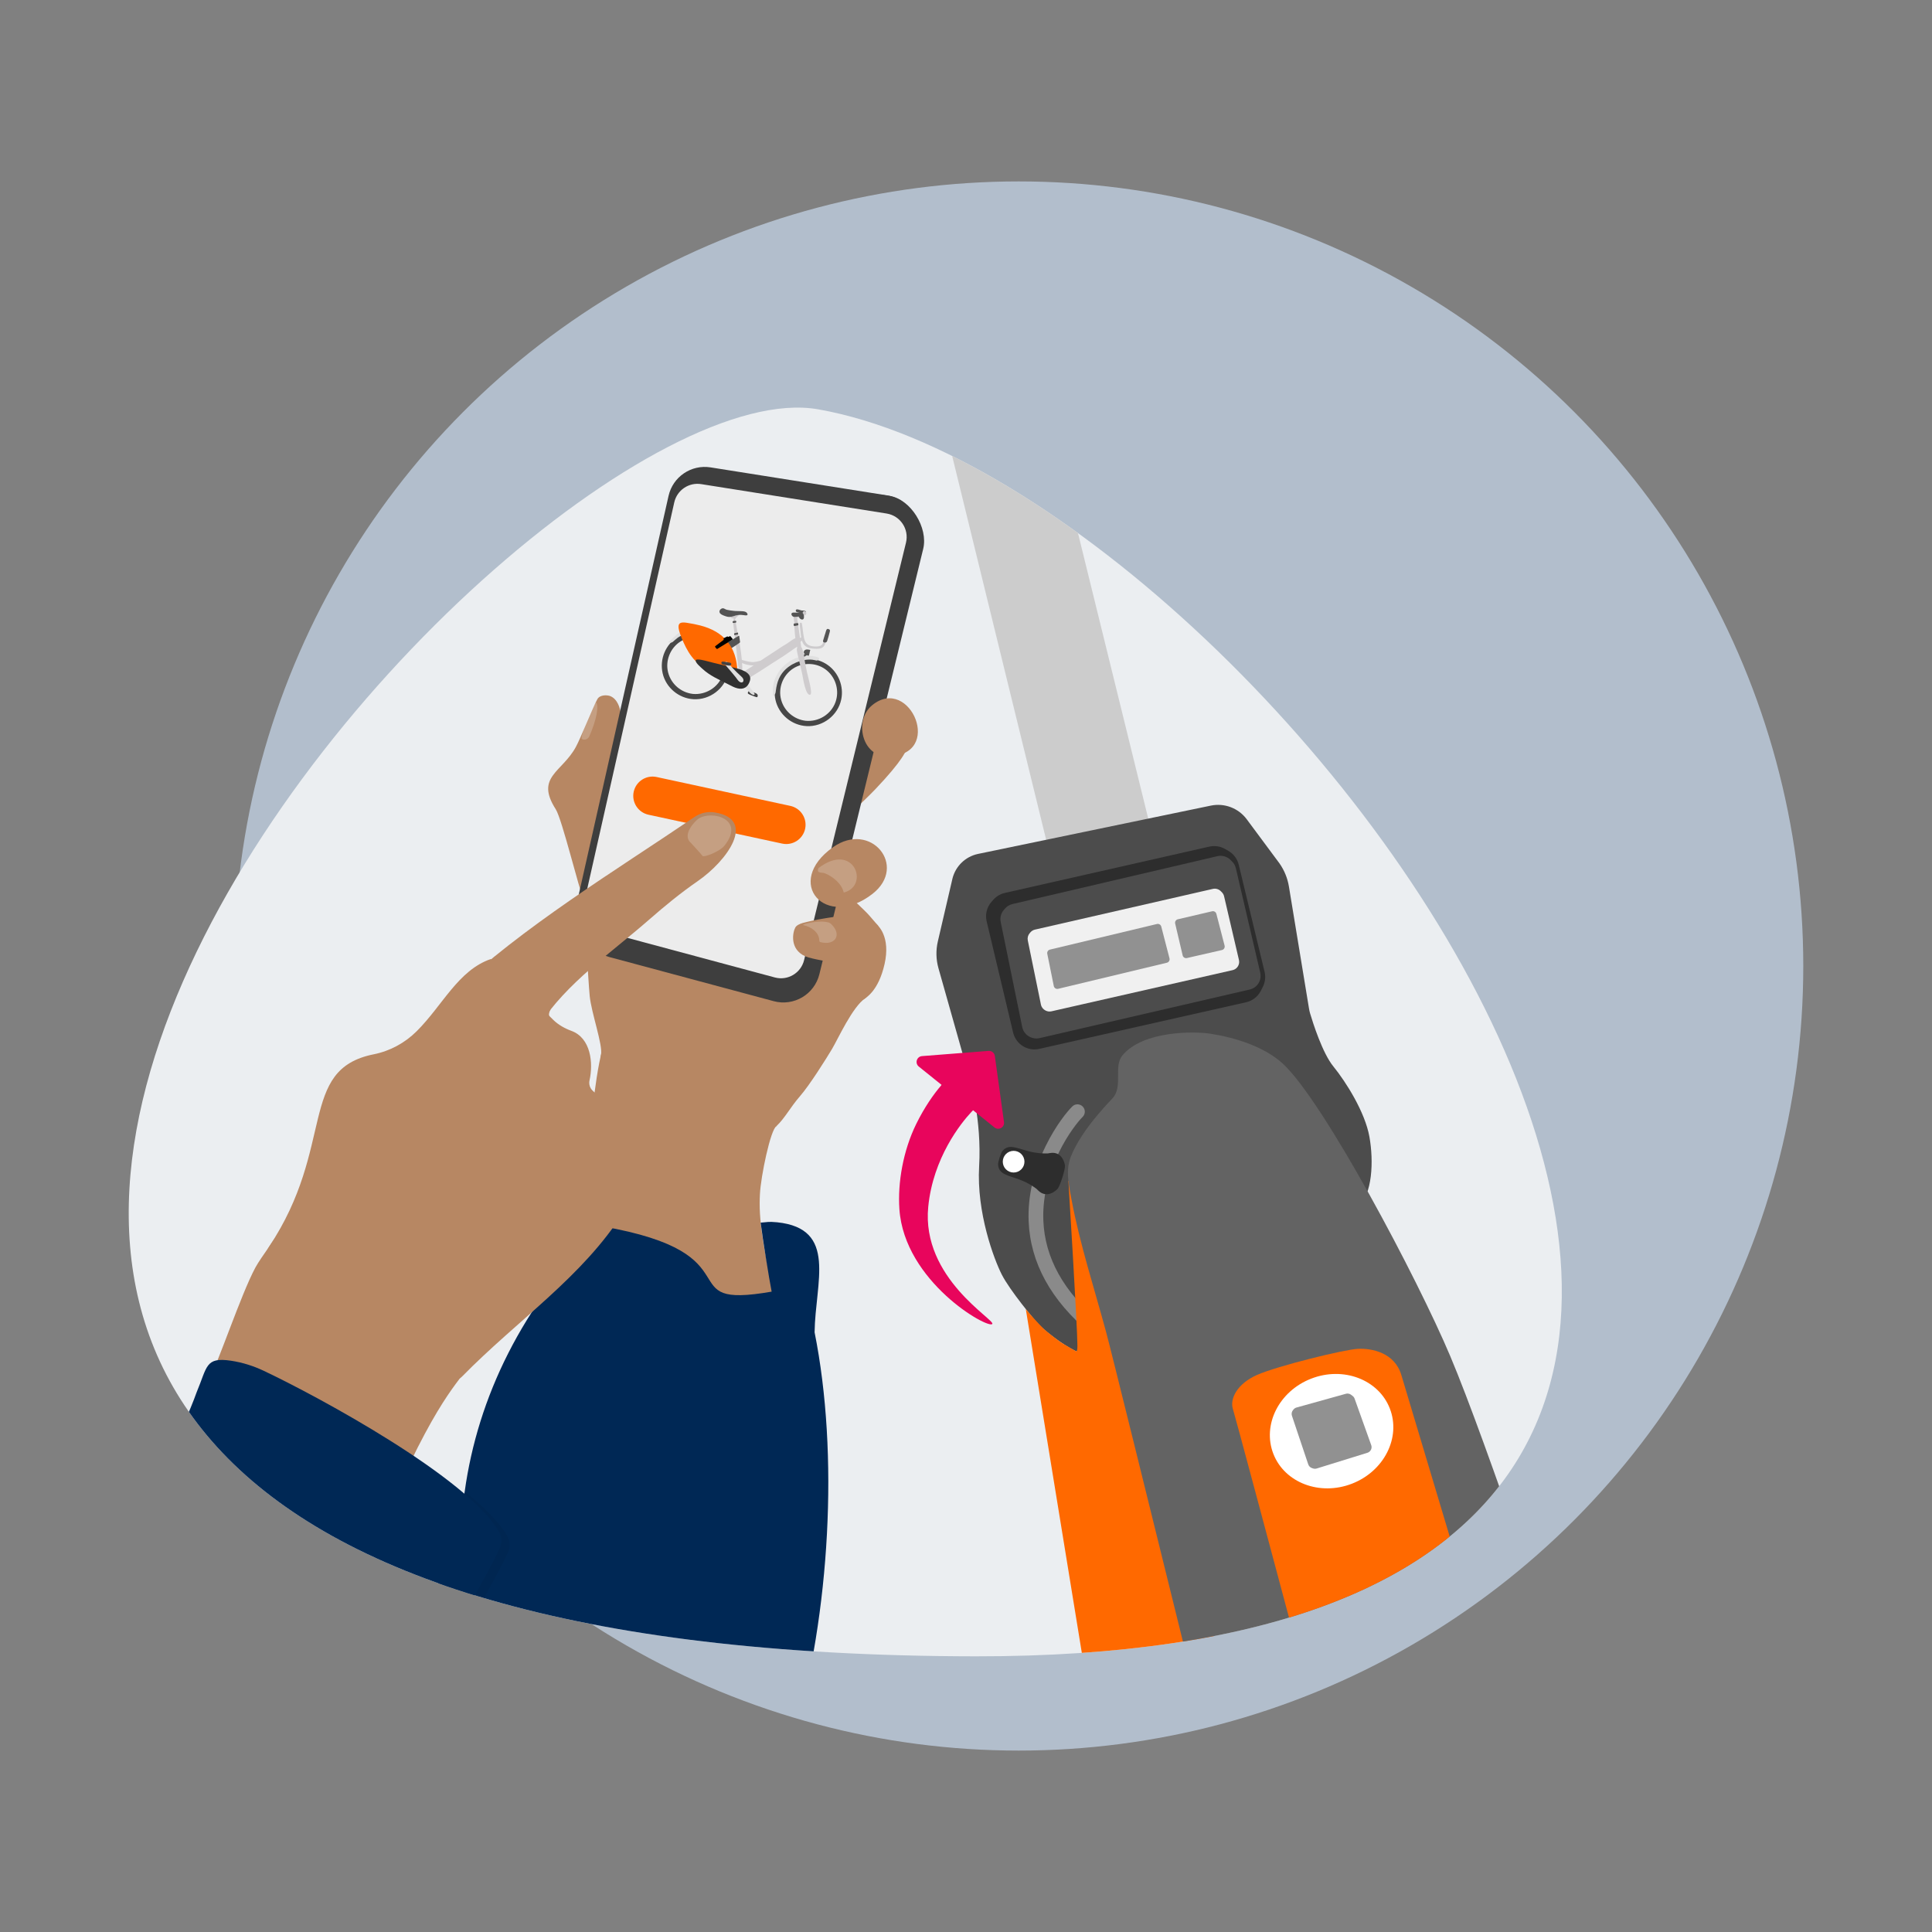 <?xml version="1.0" encoding="UTF-8"?><svg id="Layer_1" xmlns="http://www.w3.org/2000/svg" xmlns:xlink="http://www.w3.org/1999/xlink" viewBox="0 0 400 400"><rect x="0" y="0" width="400" height="400" fill="#808080" stroke="none"/><defs><style>.cls-1{fill:none;}.cls-2{clip-path:url(#clippath);}.cls-3{opacity:.05;}.cls-4{fill:#f9f9f9;}.cls-5{fill:#002855;}.cls-6{fill:#000100;}.cls-7{fill:#ebeef1;}.cls-8{fill:#f0f0f0;}.cls-9,.cls-10,.cls-11{fill:#fff;}.cls-12{fill:#e8055c;}.cls-13{fill:#ff6900;}.cls-14{fill:#919191;}.cls-15{fill:#8a8a8a;}.cls-16{fill:#b78763;}.cls-17{fill:#cdcbcd;}.cls-18{fill:#b2becc;}.cls-19{fill:#ccc;}.cls-20{fill:#cfccce;}.cls-21{fill:#e0e0e0;}.cls-22{fill:#434343;}.cls-23{fill:#3e3e3e;}.cls-24{fill:#545454;}.cls-25{fill:#636363;}.cls-26{fill:#474747;}.cls-27{fill:#2d2d2d;}.cls-28{fill:#313131;}.cls-29{fill:#4c4c4c;}.cls-30{clip-path:url(#clippath-1);}.cls-31{clip-path:url(#clippath-2);}.cls-10{opacity:.2;}.cls-11{opacity:.9;}</style><clipPath id="clippath"><rect class="cls-1" x="-251.682" y="-1297.855" width="546.689" height="1182.973"/></clipPath><clipPath id="clippath-1"><rect class="cls-1" x="-251.682" y="-1297.855" width="546.689" height="1182.973"/></clipPath><clipPath id="clippath-2"><path class="cls-7" d="M169.416,84.749c97.843,17.297,273.471,258.437,32.583,258.174-335.795-.367-97.78-269.7-32.583-258.174Z"/></clipPath></defs><g class="cls-2"><g class="cls-30"><path class="cls-4" d="M-251.682,1045.022V-416.109c0-1.197,.117-2.382,.35-3.555,.233-1.174,.579-2.313,1.037-3.418,.458-1.105,1.019-2.156,1.684-3.151s1.42-1.915,2.266-2.761c.846-.846,1.767-1.602,2.761-2.266,.995-.665,2.045-1.226,3.151-1.684,1.105-.458,2.245-.804,3.419-1.037,1.174-.233,2.359-.35,3.555-.35H276.784c1.197,0,2.382,.117,3.555,.35,1.174,.233,2.313,.579,3.418,1.037,1.105,.458,2.156,1.019,3.151,1.684,.995,.665,1.915,1.42,2.762,2.266s1.601,1.767,2.266,2.761c.665,.995,1.226,2.045,1.684,3.151,.458,1.105,.804,2.245,1.037,3.418,.233,1.174,.35,2.359,.35,3.555V1045.022c0,1.196-.117,2.381-.35,3.555-.233,1.174-.579,2.313-1.037,3.418-.458,1.106-1.019,2.156-1.684,3.151-.665,.995-1.42,1.915-2.266,2.762-.846,.846-1.767,1.601-2.762,2.266-.995,.665-2.045,1.226-3.151,1.684-1.105,.458-2.245,.804-3.418,1.037-1.174,.234-2.359,.35-3.555,.35H-233.459c-1.197,0-2.382-.117-3.555-.35-1.174-.233-2.313-.579-3.418-1.037-1.105-.458-2.156-1.019-3.151-1.684-.995-.665-1.915-1.42-2.761-2.266-.846-.846-1.601-1.767-2.266-2.762s-1.226-2.045-1.684-3.15c-.458-1.106-.804-2.245-1.037-3.419-.233-1.173-.35-2.359-.35-3.555Z"/></g></g><g><circle class="cls-18" cx="210.911" cy="200" r="162.439"/><g><path class="cls-7" d="M169.416,84.749c97.843,17.297,273.471,258.437,32.583,258.174-335.795-.367-97.78-269.7-32.583-258.174Z"/><g class="cls-31"><g><g><path class="cls-19" d="M238.146,178.726l-17.577,4.012c-.957,.218-1.909-.38-2.128-1.337l-25.966-106.025c-.335-1.467,.87-2.829,2.366-2.675l16.665,1.705c1.767,.181,3.221,1.468,3.617,3.199l24.359,98.994c.218,.957-.38,1.909-1.337,2.128Z"/><path class="cls-29" d="M202.502,176.792l48.194-9.999c2.816-.584,5.715,.52,7.429,2.829l6.78,9.135c1.001,1.429,1.669,3.065,1.952,4.787l4.156,25.25c.056,.358,.136,.71,.24,1.057,.564,1.891,2.547,8.169,4.79,10.923,2.657,3.262,6.575,9.502,7.48,14.579,.905,5.077,.635,11.885-2.345,14.571-2.981,2.686-54.909,31.408-58.176,29.934-3.267-1.474-7.066-4.71-7.966-5.657-.9-.947-5.963-7.038-7.631-10.322-1.594-3.138-5.243-12.784-4.685-22.41s-1.876-17.851-1.876-17.851l-6.543-23.153c-.511-1.809-.556-3.719-.13-5.55l3.046-13.095c.655-2.5,2.644-4.434,5.166-5.001,.04-.009,.08-.018,.12-.026Z"/><path class="cls-27" d="M208.051,184.867l42.329-9.584c1.114-.252,2.283-.075,3.272,.496l.673,.388c1.078,.622,1.853,1.659,2.145,2.868l5.349,22.173c.254,1.053,.123,2.162-.368,3.127l-.408,.802c-.613,1.203-1.73,2.071-3.047,2.368l-42.824,9.652c-.479,.108-.972,.138-1.461,.088h0c-1.921-.197-3.508-1.587-3.955-3.466l-5.478-23.026c-.343-1.441,.039-2.958,1.022-4.065l.36-.405c.63-.71,1.467-1.204,2.393-1.414Z"/><path class="cls-29" d="M209.608,187.176l42.445-9.915c.972-.227,1.992,.063,2.699,.769l.346,.345c.383,.382,.65,.863,.773,1.389l5.049,21.63c.073,.312,.093,.633,.061,.951h0c-.126,1.23-1.02,2.243-2.224,2.522l-43.538,10.069c-.633,.147-1.298,.075-1.886-.203l-.094-.045c-.823-.389-1.415-1.142-1.597-2.034l-4.46-21.787c-.178-.87,.054-1.774,.629-2.451l.253-.297c.401-.472,.942-.802,1.545-.943Z"/><path class="cls-8" d="M214.276,192.465l36.837-8.43c.588-.135,1.205,.042,1.632,.469l.218,.217c.232,.232,.395,.524,.47,.844l3.077,13.184c.044,.189,.057,.385,.037,.578h0c-.077,.749-.623,1.366-1.358,1.533l-37.502,8.524c-.383,.087-.784,.043-1.139-.125l-.065-.031c-.5-.236-.859-.694-.97-1.235l-2.719-13.283c-.108-.529,.033-1.078,.382-1.489l.154-.181c.245-.289,.577-.49,.946-.575Z"/><path class="cls-14" d="M217.378,196.604l22.162-5.302c.392-.094,.787,.144,.888,.534l1.704,6.583c.104,.4-.141,.808-.543,.904l-22.514,5.402c-.407,.098-.814-.162-.897-.572l-1.352-6.683c-.079-.39,.165-.773,.553-.866Z"/><path class="cls-14" d="M243.853,190.328l7.096-1.656c.392-.094,.787,.144,.888,.534l1.704,6.583c.104,.4-.141,.808-.543,.904l-7.251,1.659c-.407,.098-.814-.162-.897-.572l-1.549-6.585c-.079-.39,.165-.773,.553-.866Z"/><path class="cls-15" d="M226.512,276.337c-.291-.03-.577-.144-.818-.345-8.1-6.745-12.381-14.538-12.725-23.163-.202-5.067,1.023-10.457,3.541-15.586,2.079-4.234,4.437-7.126,5.502-8.168,.602-.588,1.566-.577,2.154,.024,.588,.601,.577,1.566-.024,2.154-1.827,1.786-8.559,10.66-8.129,21.454,.308,7.727,4.221,14.773,11.631,20.944,.646,.538,.734,1.499,.196,2.145-.337,.405-.839,.59-1.327,.541Z"/><path class="cls-13" d="M246.577,318.397l24.788,104.472c-1.736-.178-36.003-11.306-36.36-13.014l-22.624-138.824s1.504,1.909,3.787,4.165c.383,.378,2.962,2.385,3.412,2.681,.765,.502,3.151,1.855,3.151,1.855,0,0,.336,.458,.337-1.1,0-3.95-1.872-34.164-1.872-34.164l.229,.087,2.569,1.94,22.584,71.902Z"/><path class="cls-25" d="M345.028,416.74l-81.451-2.139c-4.728-17.647-32.219-130.097-34.58-138.854-2.428-9-5.382-18.017-7.114-27.191-.249-1.311-.531-2.655-.677-3.992-.187-1.717-.148-3.424,.481-5.047,1.103-2.847,3.361-6.098,5.573-8.702,1.804-2.124,2.311-2.589,3.072-3.421,2.29-2.503,.088-6.576,2.106-8.946,4.348-5.109,14.905-4.942,18.231-4.42,5.054,.794,11.082,2.66,14.907,6.174,8.463,7.772,27.908,44.508,34.69,60.591,3.804,9.018,9.63,25.32,15.229,41.528,.522,1.512,31.124,94.58,29.533,94.418Z"/><path class="cls-13" d="M324.128,398.383l-38.649,5.521c-4-14.017-29.218-108.995-30.224-112.201-.645-2.058,.816-5.184,4.993-7.036,4.176-1.85,18.055-5.273,20.918-5.407,2.861-.134,7.611,.779,8.981,5.476,.375,1.289,28.056,93.617,33.982,113.648Z"/><ellipse class="cls-9" cx="275.691" cy="296.308" rx="12.939" ry="11.664" transform="translate(-88.648 120.066) rotate(-21.25)"/><path class="cls-27" d="M220.492,241.41c.029,.813-.979,3.998-1.47,4.647-.379,.503-2.343,2.189-4.122,.373-.097-.098-.191-.192-.284-.281-.699-.512-1.699-1.231-3.47-1.902-2.517-.954-4.371-1.09-4.504-3.134-.034-.51,.557-2.379,.879-2.778,1.284-1.596,2.879-.641,5.486,.028,1.831,.469,3.061,.457,3.927,.44,.129-.021,.262-.043,.4-.069,2.499-.461,3.136,2.048,3.158,2.676Z"/><path class="cls-14" d="M268.434,291.41l10.219-2.845c.369-.103,.766-.027,1.071,.204l.32,.243c.19,.144,.334,.34,.414,.565l3.44,9.62c.051,.143,.075,.295,.071,.447h0c-.014,.526-.362,.984-.864,1.139l-10.495,3.255c-.248,.077-.514,.073-.76-.011l-.225-.077c-.362-.124-.646-.409-.768-.771l-3.375-10.054c-.135-.402-.053-.845,.217-1.172l.116-.141c.16-.194,.376-.334,.618-.402Z"/></g><path class="cls-12" d="M207.866,232.309l-1.895-13.685c-.089-.639-.66-1.098-1.303-1.048l-13.774,1.079c-1.1,.086-1.528,1.473-.669,2.164l4.711,3.79c-.046,.059-.083,.118-.126,.178-1.461,1.684-3.41,4.445-5.114,7.915-2.712,5.523-3.863,12.138-3.486,17.636,1.031,15.048,18.338,24.848,19.227,23.78,.713-.857-14.71-9.445-13.255-24.262,.998-10.162,6.788-17.346,8.91-19.605,.048-.047,.094-.099,.141-.149,.086-.09,.163-.168,.233-.238l4.429,3.563c.86,.692,2.122-.024,1.971-1.117Z"/><circle class="cls-9" cx="209.86" cy="240.514" r="2.244"/></g><g><path class="cls-16" d="M157.339,247.187c.182-3.61,2.17-13.304,3.424-14.045l-17.176-15.292-18.953-.312c-3.131,12.219-4.365,46.312-4.756,59.244l35.758,5.67,6.056-.6c.894-.089,1.537-.939,1.323-1.812-5.518-22.515-5.928-27.892-5.677-32.854Z"/><path class="cls-16" d="M128.865,221.052s-5.185,1.079-4.432-2.689c.402-2.01-1.999-8.655-2.342-12.151-.343-3.496-1.201-19.791-1.201-19.791l16.237-17.475,26.693,5.28,16.135,26.573s.368,5.104-.793,5.868c-2.656,1.748-5.666,8.445-6.889,10.495-1.223,2.05-4.627,7.475-6.639,9.785-2.012,2.309-3.112,4.529-4.872,6.195s-17.915-1.195-17.915-1.195l-13.983-10.895Z"/><path class="cls-16" d="M122.953,192.285c-.392-.361-1.413-4.452-2.063-5.863-.979-2.127-4.513-16.812-5.834-18.88-4.291-6.717,1.314-7.614,4.18-12.915,1.042-1.927,3.426-8.045,4.447-9.88,.521-.937,2.044-.884,2.68-.622,1.514,.622,2,2.503,2.172,3.524,.432,2.572,1.582,10.313,1.582,10.313l-7.163,34.325Z"/><path class="cls-16" d="M181.892,191.76s-.996-1.135-1.878-2.173c-.883-1.038-4.15-4.025-4.15-4.025l-8.976-.6,.301,6.717,14.704,.081Z"/><path class="cls-16" d="M172.861,171.471s6.386-5.98,8.391-8.096c5.494-5.8,6.688-8.116,6.74-9.48,.07-1.859-10.678-6.257-10.678-6.257l-4.452,23.832Z"/><path class="cls-23" d="M183.621,102.555l-36.508-5.789c-4.001-.634-7.806,1.947-8.696,5.899l-19.073,84.683c-.905,4.02,1.522,8.037,5.501,9.106l34.091,9.155c4.164,1.118,8.432-1.409,9.454-5.597l21.491-88.049c1.065-4.363-1.824-8.704-6.259-9.408Z"/><path class="cls-23" d="M184.15,102.659l-35.779-4.217c-4.001-.634-7.806,1.947-8.696,5.899l-19.073,84.683c-.905,4.02,1.522,8.037,5.501,9.106l34.091,9.155c4.164,1.118,8.432-1.409,9.454-5.597l21.491-88.049c1.065-4.363-2.553-10.276-6.988-10.979Z"/><path class="cls-11" d="M183.563,106.319l-38.39-6.087c-2.564-.407-5.003,1.248-5.574,3.781l-18.664,82.866c-.58,2.576,.975,5.151,3.526,5.836l35.958,9.657c2.669,.717,5.404-.903,6.059-3.587l21.097-86.435c.682-2.796-1.169-5.579-4.012-6.03Z"/><path class="cls-16" d="M183.676,156.578c12.015,.058,4.708-16.932-3.082-10.589-3.804,3.097-2.199,10.586,3.082,10.589Z"/><path class="cls-16" d="M172.472,175.401c-10.343,7.307-1.515,17.237,8.186,9.649,7.352-5.751-.377-15.166-8.186-9.649Z"/><path class="cls-16" d="M175.404,207.335s1.813,.362,2.866-.144c1.053-.506,3.616-2.045,4.872-7.606,1.256-5.561-1.182-8.117-2.353-8.752-1.171-.635-4.286-1.278-5.634-1.267-1.348,.011-6.346,.864-7.207,1.102-.861,.238-2.766,.459-3.281,1.35-.515,.891-1.307,4.493,2.084,5.986,1.361,.599,5.966,1.275,5.966,1.275l4.563,.948-1.875,7.109Z"/><path class="cls-16" d="M42.94,286.427c2.328-4.403,6.873-18.283,9.941-24.009,1.125-2.1,5.022-7.134,5.161-8.009,.139-.876,36.592-11.853,36.592-11.853,3.779,62.068,7.388,21.068-13.359,68.204l-29.023-14.178-9.312-10.155Z"/><path class="cls-5" d="M126.079,403.748c-5.242-.465-12.378-4.077-17.898-7.347-5.245-3.108-8.572-8.642-8.876-14.731-.727-14.534-12.159-28.795-12.766-32.591-1.482-9.196,8.4-31.119,9.677-40.295,2.711-19.499,11.858-38.474,28.34-54.9,32.837,5.643,13.547,17.296,35.207,13.537-.508-2.566-1.851-10.856-2.276-14.287,1.539-.106,1.494-.248,3.412-.073,12.571,1.306,7.887,12.421,7.755,22.779,10.123,50.534-7.458,131.027-42.574,127.908Z"/><path class="cls-3" d="M105.137,321.504c-2.091,4.517-10.031,18.629-13.249,23.949-1.482-9.196,3.052-27.493,4.329-36.669,3.932,3.189,7.066,6.3,8.746,9.095,.66,1.099,.709,2.457,.174,3.624Z"/><path class="cls-10" d="M172.1,191.332c2.286,2.182,.853,4.53-2.258,3.721-.132-.034-.216-.161-.216-.297,.002-1.712-1.682-2.881-3.27-3.205-.079-.016-.087-.122-.011-.149,1.376-.477,3.631-.803,5.084-.446,.253,.062,.482,.195,.671,.375Z"/><path class="cls-10" d="M174.687,184.796c-.39-1.821-2.273-3.338-3.887-3.983-.7-.279-1.827,.1-1.343-1.08,7.347-5.622,10.686,3.69,5.231,5.063Z"/><path class="cls-10" d="M121.993,152.47c1.489-3.298,2.066-6.426,1.399-7.06-.494,.395-3.031,6.172-2.992,7.508,0,.029,.052,.065,.134,.105,.547,.266,1.209,.002,1.459-.552Z"/><path class="cls-16" d="M55.667,258.183c13.895-20.824,5.94-36.746,21.718-39.904,3.367-.674,6.461-2.361,8.894-4.784,5.368-5.348,8.562-12.587,15.312-14.932,3.202,2.119,9.017,8.78,12.984,12.616,1.058,1.023,2.353,1.741,3.734,2.251,4.032,1.489,4.548,6.65,3.747,10.251-.17,.762,.063,1.564,.624,2.107,2.167,2.098,6.801,5.229,5.306,8.744-.059,.138-.114,.283-.147,.429-1.51,6.688,3.378,7.954,1.512,15.348-.059,.234-.158,.46-.286,.664-8.363,13.334-21.888,22.287-33.416,34.04-.457,.466-1.088,.721-1.74,.693-12.839-.545-29.502-15.802-37.996-24.659-.746-.778-.843-1.968-.245-2.865Z"/><path class="cls-5" d="M54.634,283.823c11.625,5.513,41.853,21.924,48.627,33.172,.662,1.1,.711,2.459,.172,3.624-5.598,12.095-16.852,26.118-16.03,39.561,.557,2.333-2.248,6.28-4.127,7.12-2.757,1.232-11.185,.494-11.967-1.649,7.848-15.402-14.147-28.183-24.985-25.085-5.621-1.37-1.909-5.621-5.056-10.565-1.265-3.337-10.745-10.558-13.125-12.067,1.884-6.434,9.927-22.199,12.559-29.655,2.251-5.359,1.789-7.354,7.128-6.555,2.36,.353,4.649,1.077,6.805,2.1Z"/><path class="cls-16" d="M113.745,210.508c-.048-.12-.247-.577,.206-1.441,.187-.357-.572-.091-.572-.091l-.939,1.324,1.306,.207Z"/><path class="cls-13" d="M131.2,163.932c.465-2.152,2.594-3.525,4.746-3.06l27.686,5.98c2.152,.465,3.525,2.594,3.06,4.746-.465,2.152-2.594,3.525-4.746,3.06l-27.686-5.98c-2.152-.465-3.525-2.594-3.06-4.746Z"/><path class="cls-16" d="M93.656,205.645c14.607-13.821,33.591-25.266,50.157-36.512,1.213-.823,2.692-1.167,4.139-.935,8.821,1.414,2.626,10.008-3.521,14.248-3.507,2.419-6.804,5.128-10.011,7.933-8.053,7.043-17.05,13.054-22.801,21.925-.81,1.249-2.185,2.021-3.652,2.279-2.894,.509-6.89,1.118-10.535,1.016-5.101-.143-7.483-6.446-3.776-9.953Z"/><path class="cls-10" d="M143.047,174.513s2.169,2.364,2.414,2.702,3.513-.86,4.526-2.125c4.401-5.494-2.595-7.423-5.381-5.579-.627,.415-3.535,3.308-1.56,5.002Z"/><g><path class="cls-26" d="M150.8,139.225c.56-2.695-.571-5.55-2.826-7.13-2.225-1.559-5.219-1.662-7.557-.284-2.609,1.537-3.901,4.67-3.22,7.604,.687,2.96,3.332,5.163,6.357,5.348,3.406,.208,6.554-2.194,7.246-5.537Zm-7.379,4.438c-2.433-.29-4.461-2.034-5.085-4.406-.637-2.424,.413-5.082,2.523-6.427,2.146-1.368,5.032-1.221,6.987,.437,1.863,1.58,2.586,4.191,1.772,6.5-.903,2.563-3.511,4.159-6.197,3.898Z"/><path class="cls-26" d="M174.174,144.792c.546-2.673-.541-5.485-2.76-7.083-2.246-1.617-5.331-1.728-7.695-.289-2.533,1.542-3.808,4.596-3.166,7.481,.674,3.028,3.367,5.278,6.458,5.432,3.372,.168,6.486-2.23,7.163-5.541Zm-7.379,4.438c-2.404-.287-4.421-1.995-5.065-4.334-.668-2.423,.352-5.09,2.449-6.464,2.162-1.417,5.1-1.267,7.072,.429,1.853,1.593,2.559,4.21,1.725,6.514-.92,2.541-3.508,4.114-6.181,3.855Z"/><g><path class="cls-21" d="M168.992,135.976c-4.701-1.15-9.295,2.876-8.963,7.393,.036,.487-.124,1.064,.352,.442,.229-.3,.213-.534,.26-.881,.113-.832,.28-1.62,.62-2.395,.914-2.089,2.992-3.432,5.159-3.86,.574-.113,1.159-.148,1.743-.088,.284,.029,.728,.137,.954,.183,.952-.488,.303-.688-.124-.793Z"/><path class="cls-21" d="M141.481,130.951c-.772-.534-2.167,1.273-2.637,1.622-.279,.207-.833,.437-.082,.481,.431,.025,.542-.18,.92-.504,.374-.321,.77-.667,1.223-.867,.193-.086,1.136-.343,.577-.732Z"/></g><path class="cls-20" d="M164.7,134.114c-1.022,.674-1.996,1.435-3.042,2.076-2.008,1.232-6.098,4.042-8.201,5.107-.576,.292,1.229-.876,.676-1.141-1.195-.572-.927-.65-.238-1.045,1.747-1.001,4.095-2.711,5.799-3.783,1.042-.656,2.063-1.408,3.134-2.014,.393-.222,1.739-1.324,2.128-1.229,.29,.071,.376,1.117,.351,1.329-.051,.439-.243,.459-.608,.7Z"/><path class="cls-20" d="M152.084,131.403c.046,.929,.386,3.112,.418,3.443,.041,.419,.362,5.038,.946,4.625,.76-.538-.551-8.005-.734-8.306,0,0-.646-.082-.631,.238Z"/><path class="cls-20" d="M164.455,129.606c.05,.832,.149,2.355,.299,2.953,.104,.416,.168,.801,.226,1.194,.04,.272,.06,.469,.438,.689,.725,.42,.391-.902,.36-1.189-.054-.507-.396-3.069-.528-3.805l-.795,.158Z"/><path class="cls-20" d="M165.09,134.118c-.262,.131-.009,1.1,.107,1.608,.307,1.341,.665,2.678,.933,4.026,.115,.581,.66,4.335,1.6,4.082,.634-.17-.517-3.938-.652-4.648-.184-.971-.425-1.921-.538-2.905-.071-.62-.438-2.335-.662-2.281l-.788,.118Zm1.542,2.885q.011,.069,0,0h0Z"/><path class="cls-20" d="M157.768,136.742c-.821,.131-1.389,.413-2.249,.32-.518-.056-1.482-.276-2.121-.505-.207-.074-.591-.473-.663-.025-.035,.218,.683,.614,.819,.686,.915,.483,2.145,.638,3.158,.5,.315-.043,1.024-.109,1.227-.397,.143-.203,.201-.588-.171-.58h0Z"/><path class="cls-20" d="M151.788,128.856c.055,.558,.227,2.154,.33,2.428,.091,.244,.604,.01,.587-.153-.05-.466-.384-2.475-.478-2.486,0,0-.456,.041-.439,.211Z"/><path class="cls-20" d="M153.163,126.998c-.338,.076-.674,.363-.956,.547-.149-.428-.41,.159-.547,.01,.218-.489-.451-.23-.409,.027,.081,.493,.226,.386,.705,.506-.029,.068-.214,.671-.102,.663,.613-.046,.184-.281,.416-.674,.201-.341,.421-.388,.699-.706,.059-.068,.461-.431,.193-.372h0Z"/><path class="cls-20" d="M166.932,127.019c-.006-.143-.02-.376-.162-.453-.147-.08-.451-.082-.571,.019-.044,.037-.423,.837-.527,.878-.214,.085-.424,.188-.642,.26-.003-.027,.004-.155-.015-.168-.009-.006-.592,.026-.738,.032,.036,.325,.179,1.537,.24,1.56,.045,.017,.502-.075,.54-.081,.121-.018,.127,.003,.114-.13-.017-.171-.141-1.021-.12-1.04,.021-.02,.215-.024,.254-.031,.152-.029,.303-.064,.452-.103,.147-.039,.554-.24,.546-.27,.021-.024,.139-.034,.172-.044,.214-.064,.465-.166,.456-.429Z"/><path class="cls-22" d="M155.307,143.092c-.319-.117-.519,.18-.471,.46,.035,.203,1.49,.697,1.802,.789,.21,.062,.343-.336,.157-.588-.147-.2-.562-.336-.774-.419-.216-.085-.482-.23-.714-.242h0Z"/><path class="cls-21" d="M153.452,140.977c-.241,.158,1.622,2.263,1.867,2.51,.248,.25,.904,.638,.926,.197,.005-.104-.707-1.048-.921-1.295-.382-.456-1.307-1.837-1.872-1.411Zm1.285,.555q.014,.016,0,0h0Zm-.848,.272q.025,.029,0,0h0Zm.923,1.052q.008,.01,0,0h0Z"/><path class="cls-24" d="M166.852,126.595c-.111-.116-.382-.181-.55-.192-.144-.01-.256,.009-.402-.02-.284-.057-.601-.228-.889-.219-.333,.01-.327,.442-.055,.541,.129,.047,.282,.085,.42,.124,.142,.04,.319,.111,.468,.101,0,.135,.158,.271,.262,.12,.027-.04,.029-.102,.043-.14,.019-.051,.057-.105,.076-.157,.051-.135,.121-.243,.283-.215,.059,.01,.151-.01,.376,.176,.002-.048-.007-.078-.034-.12Z"/><path class="cls-24" d="M154.722,127.028c-.217-.444-.822-.482-1.249-.494-.257-.008-.514-.015-.771-.02-.14-.003-.279-.003-.419-.012-.039-.003-.463-.042-.283-.022-.516-.056-1.018-.117-1.525-.232-.383-.087-.652-.465-1.087-.243-.288,.147-.508,.434-.407,.777,.111,.376,.626,.572,.95,.695,.456,.173,.898,.317,1.39,.231s.954-.299,1.448-.371c.402-.058,.83-.041,1.23,.023,.238,.038,.981,.197,.724-.33Z"/><path class="cls-24" d="M165.634,126.772c-.043,.014-.086,.052-.128,.062-.055,.012-.13-.01-.188-.01-.119,0-.238,.012-.357,.011-.13,0-.261-.006-.391-.005-.137,0-.293-.024-.427,.006-.571,.129-.193,.823,.221,.877,.253,.033,.529-.016,.782-.04,.053-.005,.133-.032,.185-.021,.07,.016,.038-.005,.072,.071,.051,.115,.103,.212,.192,.304,.13,.135,.355,.276,.551,.236,.24-.049,.294-.267,.307-.478,.015-.244-.028-.493-.152-.707-.12-.208-.422-.386-.665-.306h0Z"/><path class="cls-24" d="M152.714,130.96c-.187,.044-.566,.131-.694,.161-.024,.006-.039,.028-.037,.052,.007,.072,.032,.215,.046,.292,.005,.027,.031,.045,.058,.039,.141-.032,.511-.117,.71-.155,.026-.005,.044-.03,.039-.057-.015-.075-.047-.22-.063-.296-.006-.026-.032-.043-.058-.037Z"/><path class="cls-24" d="M151.678,128.738c.004,.04,.008,.086,.013,.128,.007,.071,.071,.122,.142,.112,.151-.021,.366-.05,.505-.073,.063-.011,.108-.067,.104-.131-.003-.047-.01-.102-.017-.15-.011-.068-.074-.115-.143-.104-.049,.008-.347,.048-.507,.085-.061,.014-.103,.071-.097,.134Z"/><path class="cls-24" d="M164.312,129.239l.038,.276c.01,.069,.076,.116,.144,.102l.713-.144c.066-.013,.108-.077,.095-.143l-.048-.242c-.013-.064-.073-.106-.138-.096l-.702,.11c-.065,.01-.11,.071-.101,.136Z"/><path class="cls-24" d="M167.58,135.29c.039-.146,.142-.598,.174-.731-.086-.029-.241-.048-.337-.064-.217-.036-.454-.047-.664,.04-.284,.118-.428,.427-.285,.7,.014,.027,.098,.14,.128,.156-.04,.048-.127,.126-.176,.176,.01,.064,.059,.314,.077,.418,.15-.079,.291-.191,.441-.264,.112-.054,.125-.041,.246-.013,.065,.015,.233,.066,.286,.032,.033-.051,.088-.368,.109-.448Z"/><path class="cls-24" d="M153.22,132.879c.01,.065-.012,.132-.06,.177-.147,.138-1.301,.867-1.661,1.109-.035,.024-1.327-.059-1.353-.1-.036-.055-.371-.573-.178-.639,.053-.018,2.333-1.429,2.985-1.793,.041-.023,.093,.003,.099,.05,.032,.244,.12,.861,.169,1.195Z"/><path class="cls-13" d="M152.624,138.195c-.445-5.076-3.534-7.922-8.606-8.915-2.989-.585-4.407-1.053-2.973,2.592,1.145,2.912,2.675,5.633,5.742,6.775,.863,.322,5.982,1.248,5.837-.452Z"/><path class="cls-28" d="M155.261,140.962c-.376,1.242-1.219,1.848-2.523,1.562-.697-.153-1.333-.526-1.965-.847-1.861-.946-3.825-1.777-5.364-3.227-.3-.283-1.583-1.333-1.344-1.783,.188-.354,1.964,.123,2.304,.214,1.737,.466,3.504,.849,5.254,1.268,1.311,.314,4.204,.915,3.639,2.814Z"/><path class="cls-21" d="M150.376,137.004c-.385-.016-.297,.475-.168,.665,.115,.17,.265,.341,.394,.494,.551,.651,1.171,1.36,1.719,2.053,.233,.295,.453,.673,.746,.908,.278,.223,.756,.289,.846-.15,.076-.37-.159-.652-.409-.889-.297-.282-.6-.557-.895-.842-.619-.598-1.289-1.301-1.811-1.921-.123-.151-.212-.308-.422-.317h0Zm-.037,.392s.005,.002,.007,.003l-.007-.003h0Z"/><polygon class="cls-21" points="150.58 138.136 150.576 138.131 150.58 138.136 150.58 138.136 150.58 138.136"/><polygon class="cls-21" points="150.588 138.146 150.58 138.136 150.588 138.146 150.588 138.146 150.588 138.146"/><polygon class="cls-21" points="150.589 138.147 150.589 138.147 150.588 138.146 150.589 138.147 150.589 138.147 150.589 138.147"/><path class="cls-22" d="M151.147,137.204c-.3-.06-1.49-.28-1.626-.222-.278,.118-.188,.449-.004,.539,.166,.082,1.333,.323,1.588,.291,.368-.045,.427-.533,.042-.609h0Z"/><path class="cls-6" d="M151.649,132.229c-.113-.136-.291-.35-.398-.477-.045-.053-.122-.065-.182-.028-.06,.037-.126,.079-.184,.111-.04,.022-.087,.023-.128,.003-.028-.014-.061-.029-.099-.048-.039-.019-.084-.02-.123-.002-.151,.071-.473,.233-.659,.329-.073,.038-.098,.13-.054,.199,0,0,0,.001,.001,.002,.04,.063,.023,.146-.037,.189-.413,.293-1.351,1.013-1.688,1.265-.063,.047-.075,.137-.026,.199,.082,.104,.2,.252,.282,.343,.045,.05,.119,.061,.177,.026,.47-.286,2.532-1.556,3.085-1.902,.072-.045,.087-.143,.033-.208Z"/><g><path class="cls-20" d="M165.368,132.183c.115-.058,.611-.258,.611-.258l.264,.539-.784,.634-.091-.914Z"/><g><path class="cls-17" d="M169.107,134.325c-2.793-.019-3.131-1.004-3.383-3.637-.054-.562-.145-1.081-.164-1.416-.024-.419,.418-.516,.486-.074,.464,2.99,.183,4.526,2.642,4.644,2.176,.104,1.618-1.047,2.348-3.08,.062-.172,.199-.283,.346-.358,.141,.039,.164,.182,.127,.335-.639,2.638-.612,3.597-2.402,3.585Z"/><path class="cls-24" d="M170.899,131.043c-.12,.39-.345,1.06-.487,1.588-.129,.48,.683,.54,.821,.131,.184-.543,.377-1.202,.533-1.844,.071-.292,.202-.619-.38-.712-.299-.048-.405,.572-.487,.838Z"/></g></g></g></g></g></g></g></svg>